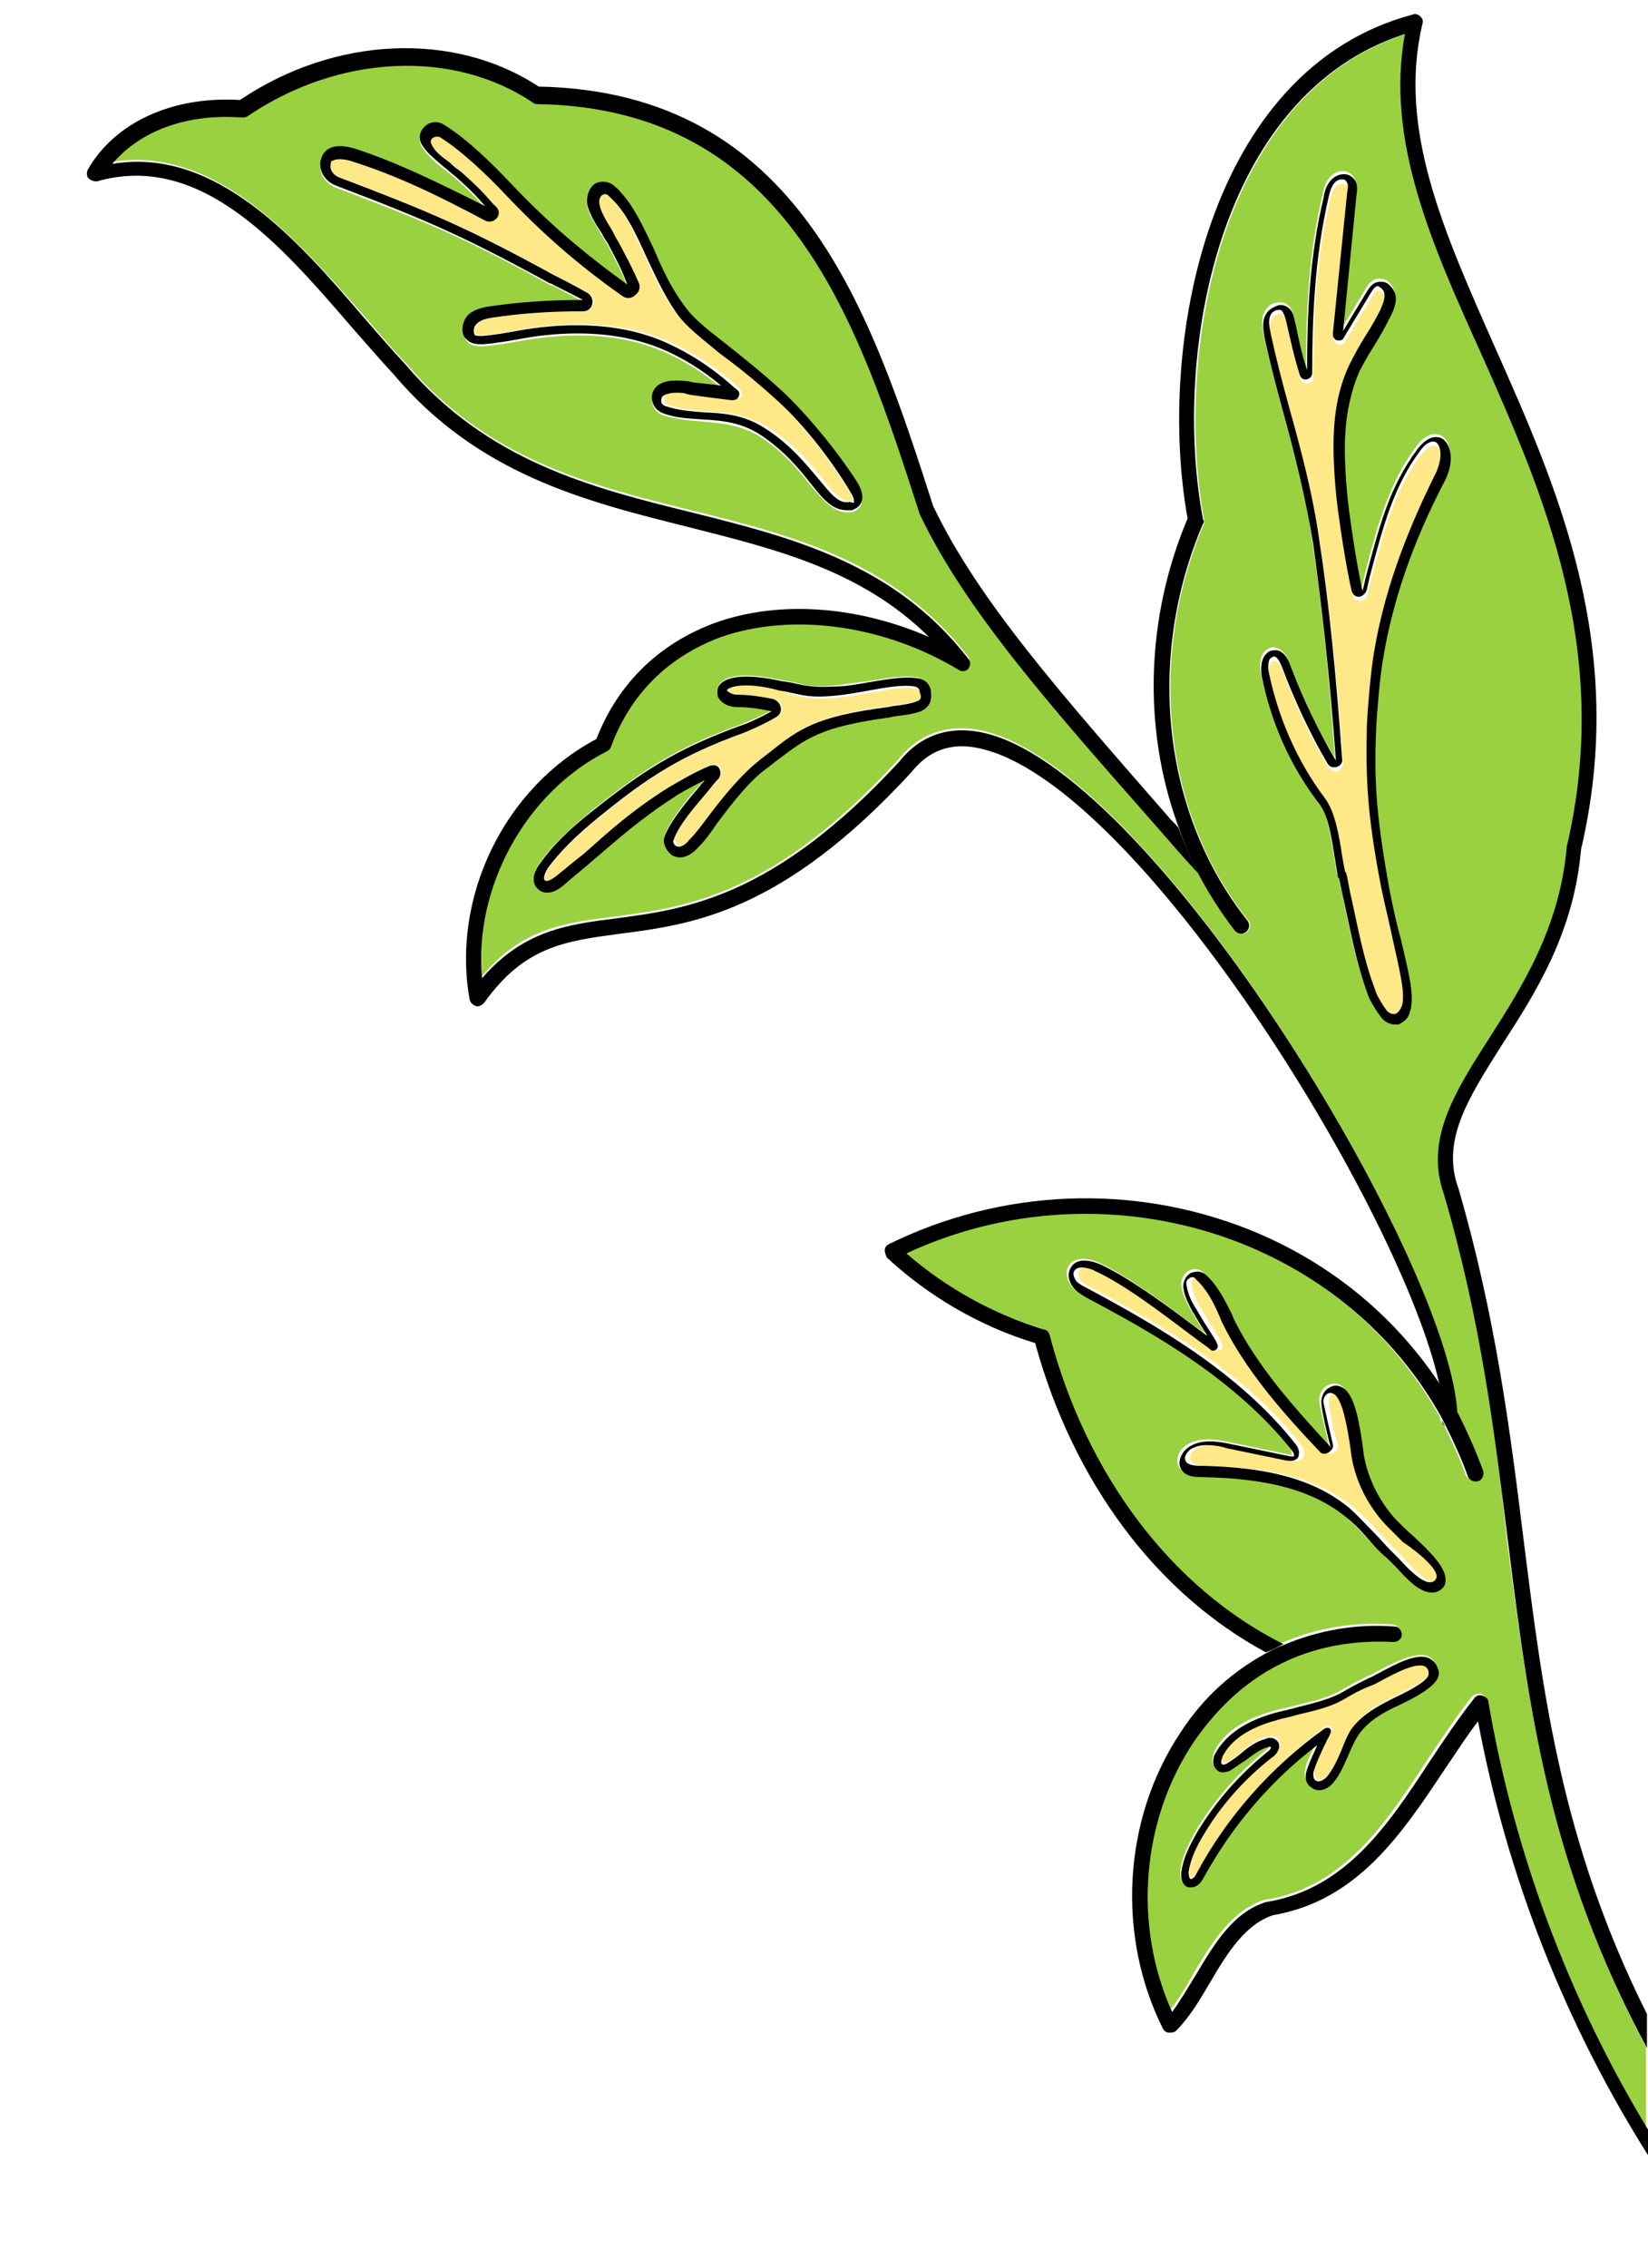<?xml version="1.0" encoding="UTF-8"?>
<!-- Generator: Adobe Illustrator 27.7.0, SVG Export Plug-In . SVG Version: 6.00 Build 0)  -->
<svg xmlns="http://www.w3.org/2000/svg" xmlns:xlink="http://www.w3.org/1999/xlink" version="1.1" id="Stroke" x="0px" y="0px" viewBox="0 0 160 220" style="enable-background:new 0 0 160 220;" xml:space="preserve">
<style type="text/css">
	.st0{fill:#9AD140;}
	.st1{fill:#FFE888;}
</style>
<g>
	<path class="st0" d="M140.3,115.9c-2-5.2,1-9.8,4.4-15.2c3.2-5,6.8-10.7,7.5-18.4c0,0,0-0.1,0-0.1c4.5-19.1-2.3-34.4-8.3-47.9   c-4.8-10.7-9.3-20.7-7.4-31c-18.3,5.9-22.5,31.3-19.6,47.1c0,0.1,0,0.3,0,0.4c-5.6,13.1-3.9,28.3,4.3,38.5c0.3,0.3,0.2,0.8-0.1,1.1   c-0.3,0.3-0.8,0.2-1.1-0.1c-1.4-1.8-2.7-3.8-3.7-5.8c-1.4-1.5-2.7-3-4-4.5c-10.4-11.7-18.5-20.9-23-30.3   c-6-18.5-12.7-39.4-37.1-39.8c-0.1,0-0.3,0-0.4-0.1c-7.8-5.3-19-4.7-27.8,1.3c-0.1,0.1-0.3,0.1-0.5,0.1c-5.4-0.4-9.9,1.3-12.6,4.5   c10.1-1.6,18,7.6,24.5,15c1.4,1.6,2.7,3.2,4,4.5c7.9,9.4,18,11.9,27.7,14.3c9.7,2.4,19.7,4.9,26.9,14.2c0.2,0.3,0.2,0.7,0,1   c-0.2,0.3-0.6,0.3-0.9,0.1c-7.3-4.4-16.1-5.6-23.1-3.2c-5.1,1.8-8.8,5.5-10.7,10.7c-0.1,0.2-0.2,0.3-0.4,0.4   c-7.9,4-12.8,13.2-12.1,22c3.9-4.7,8.2-5.2,13-5.8c6.8-0.9,15.3-2,27.4-15.2c2.3-2.9,5.7-3.8,9.6-2.4c16.8,5.9,44.1,51.7,44.6,65.8   c0.9,1.7,1.8,3.6,2.4,5.5c0.1,0.4-0.1,0.8-0.5,1c-0.4,0.1-0.8-0.1-1-0.5c-0.6-1.7-1.4-3.4-2.2-5c-0.2-0.1-0.3-0.3-0.3-0.6   c0,0,0,0,0,0c-4.2-7.6-10.9-13.6-19.3-16.9c-10.5-4.2-22.4-3.9-32.7,0.9c3.9,3.4,8.5,5.9,13.4,7.4c0.2,0.1,0.4,0.3,0.5,0.5   c3.7,13.7,11.9,24.6,22.7,30c3.3-1.4,6.9-2.1,10.8-1.8c0.4,0,0.7,0.4,0.7,0.8c0,0.4-0.4,0.7-0.8,0.7c-3.7-0.2-7.2,0.4-10.3,1.8   c-0.1,0-0.1,0.1-0.2,0.1c-3.5,1.6-6.5,4.2-8.9,7.8c-5.1,7.6-5.9,17.8-2.1,26.2c0.8-1,1.6-2.3,2.3-3.6c1.8-3,3.7-6.1,6.9-7.1   c0,0,0.1,0,0.1,0c7.6-1.2,11.7-7.5,15.7-13.6c1.4-2.1,2.8-4.2,4.3-6.1c0.2-0.2,0.5-0.3,0.8-0.3c0.3,0.1,0.5,0.3,0.6,0.6   c2.5,14.6,7.8,28.8,15.5,41.5v-7.8c-9.5-18-11.4-33.2-13.5-49.2C145.2,139,143.9,128.2,140.3,115.9z M83.6,49   c-0.2,0.4-0.6,0.6-0.9,0.7c-0.2,0-0.3,0-0.5,0c-1.3,0-2.3-1.2-3.5-2.6c-1.1-1.4-2.5-3.1-4.7-4.6c-2-1.3-3.8-1.4-5.7-1.6   c-1.3-0.1-2.6-0.2-3.9-0.6c-0.6-0.2-1-0.7-1.1-1.3c-0.1-0.6,0.2-1.2,0.7-1.5c0.8-0.5,1.8-0.4,2.9-0.3l0.4,0.1   c0.9,0.1,1.9,0.2,2.7,0.3c-1.8-1.5-3.6-2.6-5.4-3.4c-4.9-2.2-10.4-1.8-14.2-1.1c-1.1,0.2-2.3,0.4-3.5,0.5c-0.4,0-0.9,0-1.4-0.3   C45.2,33,45,32.6,45,32.2c0-0.5,0.2-1.1,0.6-1.5c0.6-0.6,1.4-0.7,2.2-0.8c2.8-0.4,5.6-0.6,8.9-0.6c-1.4-0.7-3-1.6-3.1-1.6   c0,0,0,0-0.1,0C45,23,41.3,21.5,32.6,18.2c-1-0.4-1.6-1.3-1.5-2.3c0-0.5,0.3-0.9,0.7-1.2c0.9-0.6,2.2-0.2,2.6-0.1   c4.4,1.4,8.4,3.3,12.7,5.6c-0.8-0.9-1.1-1.3-2.9-2.9c-0.4-0.3-0.7-0.6-1.1-0.9c-0.8-0.6-1.6-1.3-2.1-2.1c-0.4-0.6-0.3-1.3,0.2-1.8   c0.5-0.5,1.3-0.6,1.9-0.2c2.2,1.3,4.8,3.9,6.5,5.7c3.6,3.8,7,6.7,11.3,9.8c-0.6-1.6-1-2.3-1.9-4c-0.2-0.3-0.4-0.7-0.6-1   c-0.5-0.9-1.2-1.9-1.4-2.8c-0.2-0.8,0.1-1.6,0.8-2c0.6-0.3,1.2-0.3,1.8,0.2c0.2,0.2,0.5,0.4,0.7,0.7c1.3,1.4,2.2,3.4,3.2,5.5   c0.9,1.9,1.8,3.8,2.9,5.4c0.9,1.3,2.2,2.3,4,3.7c1.5,1.1,3.3,2.6,5.5,4.6c2.8,2.6,5.8,6.6,7.4,9.2C83.8,48,83.7,48.7,83.6,49z    M89.4,68.9c-0.8,0.3-1.7,0.4-2.6,0.5l-0.4,0.1c-6.7,0.9-8.1,2-11,4.2l-0.9,0.7c0,0,0,0,0,0l0,0c-1.7,1.3-3.4,3.5-4.9,5.4   c-0.6,0.8-1.2,1.6-1.8,2.3c-1.2,1.3-2.1,1-2.5,0.8c-0.6-0.4-1-1.2-0.8-1.8c0.6-1.6,2.2-3.6,3.5-5c0.2-0.2,0.3-0.3,0.4-0.5   c-1.2,0.6-2.5,1.4-2.9,1.6c-3.4,2.2-5.6,4-8.2,6.4c-0.8,0.7-1.6,1.4-2.6,2.2c-0.6,0.5-1.1,0.7-1.6,0.7c-0.3,0-0.6-0.1-0.8-0.3   c-0.7-0.6-0.5-1.7,0.1-2.5c1.2-1.7,2.8-3.2,5.1-5.1c4.9-3.9,8.2-6.1,14.4-8.3c0.4-0.2,2-0.8,3-1.4c0,0-1.6-0.3-3.3-0.4   c-0.9,0-1.6-0.4-1.9-1c-0.2-0.4-0.1-0.8,0.2-1.2c0.8-0.9,2.9-1,6.1-0.3l0.6,0.1c1.8,0.4,2.4,0.6,4.4,0.4c1-0.1,2.2-0.3,3.2-0.4   c1.8-0.3,3.4-0.6,4.8-0.4c0.7,0.1,1.3,0.7,1.4,1.5C90.6,68,90.1,68.7,89.4,68.9z M136.8,97.8c-0.2,0.5-0.5,0.9-0.8,1.1   c-0.2,0.1-0.4,0.2-0.6,0.2c-0.5,0-1-0.3-1.4-0.7c-0.4-0.5-1.1-1.6-1.3-2.2c-1.1-3-1.6-5.7-2.3-9c-0.1-0.7-0.3-1.5-0.5-2.3   c0,0,0-0.1-0.1-0.1c-0.1-0.5-0.2-1.1-0.3-1.8c-0.3-1.8-0.6-4.1-1.5-5.3c-2.7-3.7-4.6-7.9-5.6-12.4c-0.1-0.6-0.1-1.5,0.3-2   c0.2-0.3,0.5-0.4,0.8-0.5c0.5,0,1.2,0.2,1.7,1.5c1.2,3.2,2.6,6.3,4.4,9.2c-0.6-8.3-1.3-15.2-2.2-21c-0.6-4.3-1.8-8.8-3-13.1   c-0.6-2.2-1.2-4.6-1.7-6.8c-0.1-0.7-0.3-1.5,0-2.2c0.2-0.5,0.6-0.9,1.1-1c0.4-0.1,0.8-0.1,1.1,0.1c0.5,0.3,0.6,0.8,0.7,1.3l0.1,0.4   c0.3,1.5,0.6,2.9,1.1,4.4c0-5,0.2-10.8,1.6-16.7c0.1-0.6,0.3-1.3,0.8-1.8c0.3-0.3,0.7-0.5,1.2-0.5c0.4,0,0.7,0.2,0.9,0.4   c0.4,0.4,0.4,1,0.3,1.6l-1.3,13.2l2.3-3.8c0.2-0.3,0.4-0.7,0.9-0.9c0.3-0.1,0.7-0.1,1.1,0.1c0.4,0.2,0.7,0.7,0.8,1.2   c0.1,0.8-0.2,1.5-0.5,2c-0.5,1-1,1.9-1.5,2.7c-0.5,0.8-1,1.6-1.5,2.6c-0.9,1.8-1.3,3.9-1.4,6.3c-0.1,1.3,0,4.4,0.4,7.4   c0.7,5.1,1.3,7.7,1.3,7.7c0,0,0,0,0,0c0,0,0,0,0-0.1l0.3-1.3c1.3-5,2.4-8.9,5-12.4c1.2-1.6,2.2-1.2,2.5-1c0.8,0.5,1.2,2.2,0.2,4   c-3.1,6.1-5.1,11.7-6,17.2c-0.3,1.6-0.6,5-0.7,7.1c-0.1,4.9,0,8.3,1.3,15.4c0.3,1.5,0.6,3,1,4.5C136.6,93.8,137.2,96.4,136.8,97.8z    M135.8,165.2c-1.5,0.7-3.1,1.6-4,2.9c-0.4,0.6-0.7,1.3-1,2c-0.4,1-0.8,1.9-1.5,2.7c-0.6,0.7-1.5,0.9-2.1,0.4   c-0.4-0.3-0.6-1-0.5-1.4c0.1-0.8,0.6-1.8,1.1-2.7c-4.5,3.5-8.3,7.9-11,12.8c-0.4,0.8-0.8,1-1.2,1c-0.1,0-0.2,0-0.3,0   c-0.5-0.1-0.8-0.7-0.7-1.5c0.2-1.4,0.9-2.7,1.5-3.8c1.8-3,4.1-5.6,6.8-7.8c0.3-0.2,0.4-0.4,0.4-0.5c0,0-0.1,0-0.3,0   c-0.8,0.2-1.5,0.7-2.2,1.3c-0.5,0.4-1,0.7-1.5,1c-0.3,0.1-0.6,0.3-1,0.1c-0.2-0.1-0.4-0.3-0.5-0.5c-0.2-0.4,0-1,0.1-1.3   c0.9-1.8,2.8-3.1,5.7-3.9c0.6-0.2,1.3-0.3,2-0.5c1.6-0.4,3.1-0.7,4.4-1.4l0.7-0.4c0.7-0.4,1.3-0.7,2.1-1.1c0.3-0.1,0.6-0.3,1-0.5   c1.7-0.9,3.7-1.9,4.9-1.4c0.4,0.2,0.7,0.6,0.8,1.2c0,0,0,0,0,0.1C139.7,163,138.6,163.9,135.8,165.2z M140,153.7   C140,153.7,140,153.7,140,153.7c-0.3,0.4-0.7,0.6-1.1,0.6c0,0,0,0-0.1,0c-1.2,0-2.4-1.3-3.5-2.5c-0.3-0.3-0.5-0.6-0.8-0.8   c-0.5-0.5-1-1.1-1.6-1.6c-0.8-0.8-1.6-1.7-2.4-2.4c-4-3.3-9.7-3.8-14.1-3.9c-0.5,0-1.6,0-2-0.9c-0.3-0.7,0.1-1.6,0.8-2   c1.2-0.8,2.7-0.6,4.1-0.3l5.8,1.2c0.1,0,0.3,0.1,0.3,0c0-0.1,0-0.4-0.2-0.6c-5.3-6.7-13-11.2-19.9-14.8c-0.5-0.3-1-0.5-1.3-1   c-0.4-0.5-0.6-1.2-0.3-1.8c0.5-1,1.9-0.9,3-0.4c3,1.4,7.1,4.5,9.5,6.3c0.3,0.2,0.6,0.4,0.8,0.6c0-0.1-0.1-0.1-0.1-0.2   c-0.4-0.6-0.8-1.3-1.1-1.8c-0.1-0.2-0.2-0.3-0.3-0.5c-0.3-0.6-0.7-1.3-0.8-2.1c-0.1-0.6,0.2-1.2,0.7-1.5c0.5-0.3,1.1-0.2,1.5,0.2   c1.1,1,1.8,2.4,2.5,3.8l0.2,0.5c2.3,4.6,5.8,8.5,9.4,12.4c0-0.1-0.7-3-0.9-4.1c-0.1-0.7,0.2-1.4,0.8-1.7c0.5-0.3,1.1-0.2,1.5,0.2   c1,0.9,1.4,3.5,1.7,5.5l0.1,0.8c0.4,2.4,1.5,4.6,3.2,6.4c0.4,0.5,1,1,1.6,1.5C139,150.7,140.9,152.5,140,153.7z"></path>
	<path d="M140.3,138.4c-0.1-0.2-0.2-0.4-0.3-0.6c0,0,0,0,0,0C140,138,140.1,138.2,140.3,138.4z"></path>
	<path d="M141.5,137.3c-0.5-14.1-27.8-59.9-44.6-65.8c-4-1.4-7.3-0.5-9.6,2.4C75.1,87.1,66.6,88.2,59.8,89.1c-4.8,0.6-9,1.2-13,5.8   c-0.8-8.8,4.2-18,12.1-22c0.2-0.1,0.3-0.2,0.4-0.4c1.9-5.2,5.6-8.8,10.7-10.7c6.9-2.4,15.8-1.2,23.1,3.2c0.3,0.2,0.7,0.1,0.9-0.1   c0.2-0.3,0.3-0.7,0-1c-7.2-9.3-17.3-11.8-26.9-14.2c-9.8-2.4-19.8-5-27.7-14.3c-1.3-1.4-2.6-2.9-4-4.5c-6.4-7.5-14.4-16.7-24.5-15   c2.7-3.2,7.2-4.9,12.6-4.5c0.2,0,0.3,0,0.5-0.1c8.8-6,20-6.6,27.8-1.3c0.1,0.1,0.3,0.1,0.4,0.1c24.4,0.4,31.1,21.2,37.1,39.8   c4.5,9.4,12.7,18.6,23,30.3c1.3,1.5,2.6,3,4,4.5c-0.7-1.4-1.3-2.9-1.9-4.4c-0.3-0.4-0.7-0.7-1-1.1C103.1,67.4,95,58.3,90.6,49.1   c-6.1-18.9-13-40.2-38.3-40.7C44.1,3,32.5,3.5,23.3,9.7c-6.6-0.4-12.2,2.2-14.8,6.8c-0.1,0.3-0.1,0.6,0.1,0.8   c0.2,0.2,0.5,0.3,0.8,0.3c10.1-2.9,17.9,6.2,24.8,14.2c1.4,1.6,2.8,3.2,4,4.5c8.2,9.7,18.5,12.3,28.5,14.8   c8.7,2.2,16.9,4.2,23.5,10.7c-6.9-3-14.5-3.6-20.7-1.4C64,62.4,60,66.3,57.9,71.7C49,76.4,43.8,87,45.6,97c0.1,0.3,0.3,0.5,0.6,0.6   c0.3,0.1,0.6-0.1,0.8-0.3c3.9-5.5,7.9-6,13.1-6.7c7-0.9,15.8-2,28.4-15.7c2-2.5,4.6-3.1,8-1.9c15.3,5.3,39.5,44.6,43.2,61.1   C140.2,135.2,140.9,136.2,141.5,137.3z"></path>
	<path d="M116.2,84.5c1.1,2.1,2.3,4,3.7,5.8c0.3,0.3,0.7,0.4,1.1,0.1c0.3-0.3,0.4-0.7,0.1-1.1c-8.2-10.3-9.9-25.4-4.3-38.5   c0.1-0.1,0.1-0.3,0-0.4c-3-15.8,1.3-41.2,19.6-47.1c-1.9,10.3,2.6,20.4,7.4,31c6,13.5,12.8,28.8,8.3,47.9c0,0,0,0.1,0,0.1   c-0.7,7.7-4.3,13.4-7.5,18.4c-3.4,5.3-6.3,9.9-4.4,15.2c3.6,12.3,4.9,23.1,6.2,33.6c2,16.1,3.9,31.3,13.5,49.2v-3.3   c-8.3-16.6-10.1-31-12-46.2c-1.3-10.5-2.7-21.5-6.3-33.9c-1.7-4.6,0.9-8.7,4.2-13.9c3.3-5.1,7-10.9,7.7-19   c4.6-19.6-2.3-35.1-8.4-48.8c-5-11.3-9.4-21.1-7-31.3c0.1-0.3,0-0.5-0.2-0.7c-0.2-0.2-0.5-0.3-0.7-0.2   c-20.1,5.3-24.9,32.3-21.9,48.9c-4.1,9.7-4.3,20.4-1,29.6C114.9,81.6,115.5,83.1,116.2,84.5z"></path>
	<path d="M124.6,159.5c-10.8-5.4-19.1-16.3-22.7-30c-0.1-0.3-0.3-0.5-0.5-0.5c-4.9-1.5-9.5-4-13.4-7.4c10.3-4.8,22.2-5.1,32.7-0.9   c8.4,3.4,15.1,9.3,19.3,16.9c0.1,0.2,0.2,0.4,0.3,0.6c0.8,1.6,1.6,3.3,2.2,5c0.1,0.4,0.6,0.6,1,0.5c0.4-0.1,0.6-0.6,0.5-1   c-0.7-1.9-1.5-3.7-2.4-5.5c-0.6-1.1-1.3-2.2-2-3.2c-4.4-6.5-10.6-11.6-18.3-14.7c-11.3-4.5-24-4-35,1.4c-0.2,0.1-0.4,0.3-0.4,0.6   c0,0.2,0.1,0.5,0.2,0.7c4.1,3.8,9.1,6.7,14.4,8.3c3.7,13.5,11.8,24.3,22.4,30C123.5,160.1,124,159.8,124.6,159.5z"></path>
	<path d="M124.7,161.1c0.1,0,0.1-0.1,0.2-0.1C124.9,161,124.8,161,124.7,161.1z"></path>
	<path d="M160,206.6c-7.7-12.7-13-26.9-15.5-41.5c0-0.3-0.3-0.5-0.6-0.6c-0.3-0.1-0.6,0-0.8,0.3c-1.5,1.9-2.9,4-4.3,6.1   c-4,6.1-8.1,12.3-15.7,13.6c0,0-0.1,0-0.1,0c-3.3,1-5.1,4.1-6.9,7.1c-0.8,1.3-1.5,2.5-2.3,3.6c-3.8-8.4-3-18.6,2.1-26.2   c2.4-3.5,5.4-6.2,8.9-7.8c0.1,0,0.1-0.1,0.2-0.1c3.1-1.4,6.6-2,10.3-1.8c0.4,0,0.8-0.3,0.8-0.7c0-0.4-0.3-0.8-0.7-0.8   c-3.8-0.3-7.5,0.4-10.8,1.8c-0.6,0.2-1.1,0.5-1.7,0.8c-3.3,1.8-6.1,4.3-8.3,7.7c-5.6,8.4-6.2,19.7-1.7,28.7   c0.1,0.2,0.3,0.4,0.6,0.4c0.2,0,0.5,0,0.7-0.2c1.3-1.3,2.3-3,3.3-4.7c1.7-2.9,3.4-5.6,6.1-6.5c8.2-1.4,12.5-7.9,16.7-14.2   c1.1-1.6,2.1-3.2,3.2-4.6c2.8,15,8.5,29.5,16.7,42.4V206.6z"></path>
	<path class="st1" d="M82.4,47.6c-1.5-2.5-4.4-6.4-7.2-9c-2.2-2-4-3.4-5.5-4.5c-1.9-1.4-3.2-2.5-4.2-3.9c-1.2-1.7-2.2-3.7-3-5.6   c-0.9-2-1.8-3.9-3-5.2c-0.2-0.2-0.4-0.4-0.6-0.6c-0.2-0.2-0.4-0.2-0.6-0.1c-0.2,0.1-0.4,0.5-0.3,0.9c0.2,0.7,0.7,1.7,1.2,2.5   c0.2,0.4,0.5,0.7,0.6,1.1c0.9,1.7,1.3,2.5,2,4c0.2,0.4,0.1,0.9-0.3,1.2c-0.4,0.3-0.9,0.3-1.3,0.1c-4.4-3.1-7.8-6.1-11.4-9.9   c-1.7-1.8-4.1-4.2-6.3-5.5c-0.3-0.2-0.6-0.1-0.7,0.1c-0.1,0.1-0.2,0.3-0.1,0.6c0.4,0.7,1.1,1.2,1.8,1.8c0.4,0.3,0.8,0.6,1.1,0.9   c1.9,1.7,2.2,2.1,3,3l0.4,0.4c0.3,0.3,0.3,0.8,0,1.1c-0.3,0.3-0.7,0.4-1.1,0.2C42.6,19,38.5,17,34,15.6c-0.7-0.2-1.4-0.2-1.7,0   c-0.1,0.1-0.2,0.2-0.2,0.4c0,0.5,0.3,1,0.9,1.2c8.7,3.3,12.5,4.9,20.9,9.5l0,0c0.4,0.2,2,1,3.2,1.7c0.4,0.2,0.6,0.7,0.5,1.1   s-0.5,0.7-0.9,0.7c0,0,0,0,0,0c-3.2,0-6,0.2-8.7,0.6c-0.6,0.1-1.2,0.2-1.6,0.6c-0.2,0.2-0.3,0.5-0.3,0.7c0,0.1,0,0.3,0.2,0.3   c0.1,0.1,0.3,0.1,0.7,0.1c1.2-0.1,2.3-0.3,3.4-0.5c3.9-0.7,9.6-1.1,14.7,1.2c2.2,1,4.4,2.4,6.6,4.4c0.4,0.4,0.3,0.7,0.3,0.8   c-0.1,0.2-0.3,0.4-0.9,0.3c-0.8-0.2-2.6-0.4-3.8-0.5l-0.4-0.1c-0.3,0-0.6-0.1-1-0.1c-0.4,0-0.9,0.1-1.2,0.3   c-0.2,0.1-0.2,0.4-0.2,0.5c0,0.2,0.1,0.4,0.4,0.5c1.2,0.4,2.4,0.5,3.7,0.6c2,0.1,4,0.3,6.2,1.7c2.4,1.6,3.8,3.3,5,4.8   c1.3,1.6,2,2.4,3,2.2c0,0,0.1,0,0.1-0.1C82.7,48.5,82.8,48.2,82.4,47.6z"></path>
	<path d="M75.9,37.9c-2.2-2-4-3.4-5.5-4.6c-1.8-1.4-3.1-2.4-4-3.7c-1.2-1.6-2.1-3.5-2.9-5.4c-1-2.1-1.9-4.1-3.2-5.5   c-0.2-0.3-0.5-0.5-0.7-0.7c-0.5-0.4-1.2-0.5-1.8-0.2c-0.6,0.4-0.9,1.2-0.8,2c0.2,0.9,0.8,1.9,1.4,2.8c0.2,0.4,0.4,0.7,0.6,1   c0.9,1.7,1.3,2.4,1.9,4c-4.3-3.1-7.7-6-11.3-9.8c-1.7-1.8-4.2-4.3-6.5-5.7c-0.6-0.4-1.4-0.3-1.9,0.2c-0.5,0.5-0.6,1.2-0.2,1.8   c0.5,0.8,1.3,1.4,2.1,2.1c0.4,0.3,0.7,0.6,1.1,0.9c1.8,1.6,2.1,2,2.9,2.9c-4.4-2.2-8.4-4.2-12.7-5.6c-0.4-0.1-1.7-0.5-2.6,0.1   c-0.4,0.3-0.6,0.7-0.7,1.2c-0.1,1,0.5,1.9,1.5,2.3c8.7,3.3,12.4,4.9,20.8,9.5c0,0,0,0,0.1,0c0.1,0.1,1.8,0.9,3.1,1.6   c-3.3,0-6.1,0.2-8.9,0.6c-0.8,0.1-1.6,0.3-2.2,0.8c-0.4,0.4-0.6,0.9-0.6,1.5c0,0.5,0.2,0.8,0.6,1.1c0.4,0.3,1,0.3,1.4,0.3   c1.2-0.1,2.4-0.3,3.5-0.5c3.7-0.7,9.2-1.1,14.2,1.1c1.8,0.8,3.6,1.9,5.4,3.4c-0.8-0.1-1.8-0.2-2.7-0.3l-0.4-0.1   c-1-0.1-2.1-0.2-2.9,0.3c-0.5,0.3-0.8,0.9-0.7,1.5c0.1,0.6,0.5,1.1,1.1,1.3c1.3,0.5,2.7,0.5,3.9,0.6c1.9,0.1,3.8,0.3,5.7,1.6   c2.2,1.5,3.6,3.2,4.7,4.6c1.2,1.5,2.1,2.6,3.5,2.6c0.1,0,0.3,0,0.5,0c0.3-0.1,0.7-0.3,0.9-0.7c0.2-0.4,0.2-1-0.3-1.9   C81.8,44.5,78.7,40.5,75.9,37.9z M82.5,48.7c-1,0.2-1.7-0.6-3-2.2c-1.2-1.4-2.6-3.2-5-4.8c-2.2-1.5-4.2-1.6-6.2-1.7   c-1.3-0.1-2.5-0.2-3.7-0.6c-0.3-0.1-0.4-0.3-0.4-0.5c0-0.1,0-0.4,0.2-0.5c0.3-0.2,0.8-0.3,1.2-0.3c0.4,0,0.8,0,1,0.1l0.4,0.1   c1.3,0.2,3.1,0.4,3.8,0.5c0.6,0.1,0.8-0.1,0.9-0.3c0.1-0.2,0.2-0.5-0.3-0.8c-2.2-2-4.4-3.4-6.6-4.4C59.8,31,54,31.4,50.2,32.1   c-1.1,0.2-2.2,0.4-3.4,0.5c-0.3,0-0.6,0-0.7-0.1C46,32.4,46,32.2,46,32.1c0-0.3,0.1-0.5,0.3-0.7c0.4-0.4,1-0.5,1.6-0.6   c2.7-0.4,5.5-0.6,8.7-0.6c0,0,0,0,0,0c0.5,0,0.8-0.3,0.9-0.7s-0.1-0.9-0.5-1.1c-1.2-0.7-2.8-1.5-3.2-1.7l0,0   c-8.4-4.6-12.2-6.2-20.9-9.5C32.4,17,32,16.5,32.1,16c0-0.3,0.1-0.4,0.2-0.4c0.3-0.2,1-0.2,1.7,0c4.5,1.4,8.6,3.4,13.1,5.8   c0.4,0.2,0.8,0.1,1.1-0.2c0.3-0.3,0.3-0.8,0-1.1l-0.4-0.4c-0.8-0.9-1.1-1.3-3-3c-0.4-0.3-0.8-0.6-1.1-0.9c-0.8-0.6-1.5-1.1-1.8-1.8   c-0.2-0.3,0-0.5,0.1-0.6c0.1-0.1,0.4-0.2,0.7-0.1c2.1,1.3,4.6,3.7,6.3,5.5c3.6,3.8,7,6.8,11.4,9.9c0.4,0.3,0.9,0.3,1.3-0.1   c0.4-0.3,0.5-0.8,0.3-1.2c-0.7-1.6-1.1-2.3-2-4c-0.2-0.3-0.4-0.7-0.6-1.1c-0.5-0.8-1.1-1.8-1.2-2.5c-0.1-0.4,0.1-0.8,0.3-0.9   c0.2-0.1,0.4-0.1,0.6,0.1c0.2,0.2,0.4,0.4,0.6,0.6c1.2,1.3,2.1,3.2,3,5.2c0.9,1.9,1.8,3.9,3,5.6c1,1.4,2.4,2.4,4.2,3.9   c1.5,1.1,3.3,2.5,5.5,4.5c2.8,2.5,5.7,6.4,7.2,9c0.4,0.6,0.3,0.9,0.3,1C82.6,48.7,82.5,48.7,82.5,48.7z"></path>
	<path class="st1" d="M134.2,86.5c-1.3-7.2-1.5-10.7-1.4-15.6c0.1-2.1,0.4-5.5,0.7-7.2c0.9-5.5,2.9-11.2,6-17.4c0.8-1.5,0.5-2.7,0-3   c-0.4-0.2-0.9,0.1-1.5,0.8c-2.6,3.4-3.6,7.3-4.9,12.2l-0.3,1.3c-0.1,0.4-0.4,0.7-0.8,0.7c-0.3,0-0.6-0.2-0.7-0.7   c0,0-0.6-2.6-1.3-7.7c-0.4-3-0.5-6.2-0.4-7.5c0.1-2.4,0.6-4.7,1.5-6.6c0.5-1.1,1-1.9,1.5-2.7c0.5-0.8,1-1.6,1.5-2.6   c0.2-0.5,0.5-1.1,0.4-1.6c0-0.2-0.2-0.5-0.4-0.6c-0.1-0.1-0.3-0.1-0.4-0.1c-0.2,0.1-0.4,0.3-0.5,0.6l-2.6,4.3   c-0.1,0.3-0.4,0.4-0.7,0.3c-0.3-0.1-0.5-0.4-0.4-0.6l1.4-13.8c0-0.4,0.1-0.8-0.1-1c-0.1-0.1-0.3-0.1-0.4-0.2   c-0.2,0-0.5,0.1-0.7,0.3c-0.3,0.3-0.5,0.9-0.6,1.4c-1.4,6-1.6,12-1.6,17.1c0,0.3-0.2,0.6-0.5,0.6c-0.3,0.1-0.6-0.1-0.7-0.4   c-0.6-1.8-0.9-3.3-1.3-5.1l-0.1-0.4c-0.1-0.3-0.2-0.7-0.4-0.8c-0.2-0.1-0.3-0.1-0.5,0c-0.3,0.1-0.5,0.3-0.6,0.6   c-0.2,0.5-0.1,1.2,0.1,1.8c0.5,2.2,1.1,4.5,1.7,6.8c1.2,4.4,2.4,8.9,3,13.2c0.9,5.8,1.6,12.7,2.2,21.1c0,0.3-0.2,0.7-0.5,0.8   c-0.3,0.1-0.7,0-0.9-0.3c-1.8-3-3.3-6.1-4.4-9.3c-0.2-0.4-0.4-1.1-0.9-1.1c-0.1,0-0.2,0.1-0.3,0.2c-0.2,0.3-0.3,0.8-0.1,1.4   c0.9,4.4,2.8,8.5,5.4,12.1c1,1.3,1.3,3.6,1.7,5.6c0.1,0.6,0.2,1.1,0.3,1.6c0,0,0,0.1,0.1,0.1c0.2,0.8,0.3,1.6,0.5,2.4   c0.6,3.2,1.2,5.9,2.3,8.9c0.2,0.5,0.8,1.6,1.1,2c0.2,0.3,0.7,0.5,1,0.3c0.2-0.1,0.4-0.4,0.5-0.7c0.4-1.2-0.2-3.8-0.9-6.6   C134.8,89.5,134.4,88,134.2,86.5z"></path>
	<path d="M134.9,86.3c-1.3-7.2-1.5-10.6-1.3-15.4c0.1-2.1,0.4-5.5,0.7-7.1c0.9-5.4,2.8-11.1,6-17.2c0.9-1.8,0.6-3.4-0.2-4   c-0.3-0.2-1.3-0.6-2.5,1c-2.7,3.6-3.7,7.5-5,12.4l-0.3,1.3c0,0,0,0.1,0,0.1c0,0,0,0,0,0c0,0-0.6-2.5-1.3-7.7   c-0.4-3-0.5-6.1-0.4-7.4c0.1-2.3,0.6-4.5,1.4-6.3c0.5-1,1-1.8,1.5-2.6c0.5-0.8,1-1.7,1.5-2.7c0.3-0.6,0.6-1.3,0.5-2   c-0.1-0.5-0.4-0.9-0.8-1.2c-0.3-0.2-0.7-0.2-1.1-0.1c-0.5,0.2-0.7,0.6-0.9,0.9l-2.3,3.8l1.3-13.2c0.1-0.6,0.1-1.2-0.3-1.6   c-0.2-0.2-0.5-0.4-0.9-0.4c-0.5,0-0.9,0.2-1.2,0.5c-0.5,0.5-0.7,1.1-0.8,1.8c-1.4,5.8-1.6,11.7-1.6,16.7c-0.5-1.5-0.8-2.9-1.1-4.4   l-0.1-0.4c-0.1-0.4-0.2-1-0.7-1.3c-0.3-0.2-0.7-0.3-1.1-0.1c-0.5,0.2-0.9,0.5-1.1,1c-0.3,0.7-0.1,1.6,0,2.2   c0.5,2.3,1.1,4.6,1.7,6.8c1.2,4.3,2.3,8.8,3,13.1c0.8,5.8,1.6,12.7,2.2,21c-1.7-2.9-3.2-6-4.4-9.2c-0.5-1.4-1.2-1.6-1.7-1.5   c-0.3,0-0.6,0.2-0.8,0.5c-0.4,0.5-0.4,1.4-0.3,2c0.9,4.5,2.8,8.8,5.6,12.4c0.9,1.2,1.2,3.4,1.5,5.3c0.1,0.6,0.2,1.2,0.3,1.8   c0,0,0,0.1,0.1,0.1c0.2,0.8,0.3,1.5,0.5,2.3c0.7,3.2,1.2,6,2.3,9c0.2,0.6,0.9,1.7,1.3,2.2c0.3,0.4,0.8,0.7,1.4,0.7   c0.2,0,0.4,0,0.6-0.2c0.4-0.2,0.7-0.6,0.8-1.1c0.5-1.4-0.2-4-0.9-7C135.5,89.3,135.2,87.8,134.9,86.3z M136.1,97.6   c-0.1,0.2-0.2,0.5-0.5,0.7c-0.3,0.2-0.8,0-1-0.3c-0.3-0.4-1-1.5-1.1-2c-1.1-2.9-1.6-5.7-2.3-8.9c-0.2-0.8-0.3-1.6-0.5-2.4   c0,0,0-0.1-0.1-0.1c-0.1-0.5-0.2-1-0.3-1.6c-0.3-2-0.7-4.3-1.7-5.6c-2.7-3.6-4.5-7.8-5.4-12.1c-0.1-0.5-0.1-1.1,0.1-1.4   c0.1-0.1,0.2-0.1,0.3-0.2c0.4-0.1,0.7,0.6,0.9,1.1c1.2,3.2,2.7,6.4,4.4,9.3c0.2,0.3,0.5,0.4,0.9,0.3c0.3-0.1,0.6-0.4,0.5-0.8   c-0.6-8.4-1.3-15.3-2.2-21.1c-0.6-4.4-1.8-8.9-3-13.2c-0.6-2.2-1.2-4.5-1.7-6.8c-0.1-0.6-0.3-1.2-0.1-1.8c0.1-0.3,0.3-0.5,0.6-0.6   c0.1,0,0.3-0.1,0.5,0c0.2,0.2,0.3,0.5,0.4,0.8l0.1,0.4c0.4,1.7,0.7,3.2,1.3,5.1c0.1,0.3,0.4,0.5,0.7,0.4c0.3-0.1,0.5-0.3,0.5-0.6   c0-5.1,0.2-11.1,1.6-17.1c0.1-0.5,0.3-1.1,0.6-1.4c0.2-0.2,0.4-0.3,0.7-0.3c0.1,0,0.3,0,0.4,0.2c0.2,0.2,0.2,0.6,0.1,1l-1.4,13.8   c0,0.3,0.2,0.6,0.4,0.6c0.3,0.1,0.6,0,0.7-0.3l2.6-4.3c0.2-0.3,0.3-0.5,0.5-0.6c0.2-0.1,0.3,0,0.4,0.1c0.2,0.1,0.4,0.4,0.4,0.6   c0.1,0.5-0.2,1.1-0.4,1.6c-0.5,1-1,1.8-1.5,2.6c-0.5,0.8-1,1.7-1.5,2.7c-0.9,1.9-1.4,4.1-1.5,6.6c-0.1,1.3,0,4.5,0.4,7.5   c0.7,5.2,1.3,7.7,1.3,7.7c0.1,0.5,0.4,0.7,0.7,0.7c0.3,0,0.7-0.3,0.8-0.7l0.3-1.3c1.3-4.9,2.3-8.7,4.9-12.2c0.5-0.7,1.1-1,1.5-0.8   c0.5,0.3,0.7,1.5,0,3c-3.1,6.2-5.1,11.9-6,17.4c-0.3,1.7-0.6,5.1-0.7,7.2c-0.1,4.9,0,8.4,1.4,15.6c0.3,1.5,0.7,3.1,1,4.5   C135.8,93.8,136.5,96.4,136.1,97.6z"></path>
	<path class="st1" d="M136.7,149.6c-0.6-0.6-1.2-1.1-1.6-1.6c-1.7-1.9-2.9-4.3-3.4-6.8l-0.1-0.8c-0.3-1.8-0.7-4.4-1.5-5.1   c-0.2-0.2-0.5-0.3-0.7-0.1c-0.2,0.1-0.4,0.5-0.4,0.9c0.1,1,0.8,4,0.9,4c0.1,0.3-0.1,0.7-0.4,0.8c-0.3,0.2-0.7,0.1-0.9-0.1   c-3.7-4-7.2-7.9-9.5-12.6l-0.2-0.5c-0.7-1.3-1.3-2.7-2.3-3.6c-0.3-0.2-0.5-0.1-0.6-0.1c-0.2,0.1-0.4,0.4-0.3,0.7   c0.1,0.7,0.4,1.3,0.7,1.9c0.1,0.2,0.2,0.3,0.3,0.5c0.3,0.5,0.7,1.2,1.1,1.8c0.8,1.3,1,1.7,0.8,2c-0.1,0.1-0.4,0.2-0.5,0.1   c-0.2-0.1-0.8-0.5-2-1.5c-2.4-1.8-6.5-4.9-9.3-6.2c-0.2-0.1-1.6-0.7-2,0c-0.2,0.3,0,0.7,0.2,1c0.3,0.3,0.7,0.5,1.1,0.7   c6.9,3.7,14.7,8.2,20.1,15c0.1,0.1,0.5,0.6,0.4,1.1c0,0.2-0.1,0.4-0.3,0.5c-0.3,0.2-0.7,0.2-0.9,0.1l-5.8-1.2   c-0.6-0.1-1.3-0.3-1.9-0.3c-0.6,0-1.2,0.1-1.6,0.4c-0.4,0.2-0.7,0.7-0.5,1.1c0.2,0.4,0.8,0.4,1.3,0.5c4.6,0.1,10.4,0.6,14.6,4.1   c0.9,0.8,1.7,1.6,2.5,2.5c0.5,0.5,1,1.1,1.5,1.6c0.2,0.2,0.5,0.5,0.8,0.8c0.9,1,2.1,2.3,3,2.3c0,0,0,0,0,0c0.1,0,0.3,0,0.5-0.3   c0,0,0,0,0,0l0,0C139.9,152.5,138,150.8,136.7,149.6z"></path>
	<path d="M137.2,149c-0.6-0.5-1.2-1.1-1.6-1.5c-1.6-1.7-2.8-4-3.2-6.4l-0.1-0.8c-0.3-2.1-0.7-4.6-1.7-5.5c-0.5-0.4-1-0.5-1.5-0.2   c-0.6,0.3-0.9,1-0.8,1.7c0.1,1,0.8,3.9,0.9,4.1c-3.6-3.9-7.1-7.8-9.4-12.4l-0.2-0.5c-0.7-1.4-1.4-2.8-2.5-3.8   c-0.4-0.4-1-0.4-1.5-0.2c-0.5,0.3-0.8,0.9-0.7,1.5c0.1,0.8,0.5,1.5,0.8,2.1c0.1,0.2,0.2,0.3,0.3,0.5c0.3,0.5,0.7,1.2,1.1,1.8   c0,0.1,0.1,0.1,0.1,0.2c-0.3-0.2-0.5-0.4-0.8-0.6c-2.4-1.8-6.5-4.9-9.5-6.3c-1.1-0.5-2.5-0.7-3,0.4c-0.3,0.6-0.1,1.3,0.3,1.8   c0.3,0.4,0.8,0.7,1.3,1c6.8,3.6,14.5,8,19.9,14.8c0.2,0.2,0.3,0.5,0.2,0.6c0,0-0.3,0-0.3,0l-5.8-1.2c-1.4-0.3-2.9-0.5-4.1,0.3   c-0.6,0.4-1.1,1.3-0.8,2c0.4,0.9,1.5,0.9,2,0.9c4.5,0.1,10.1,0.6,14.1,3.9c0.9,0.7,1.7,1.6,2.4,2.4c0.5,0.6,1,1.1,1.6,1.6   c0.2,0.2,0.5,0.5,0.8,0.8c1.1,1.2,2.3,2.5,3.5,2.5c0,0,0,0,0.1,0c0.4,0,0.8-0.2,1.1-0.6c0,0,0,0,0,0   C140.9,152.5,139,150.7,137.2,149z M139.4,153.2C139.4,153.2,139.4,153.2,139.4,153.2c-0.2,0.3-0.4,0.3-0.6,0.3c0,0,0,0,0,0   c-0.8,0-2.1-1.3-3-2.3c-0.3-0.3-0.6-0.6-0.8-0.8c-0.5-0.5-1-1.1-1.5-1.6c-0.8-0.8-1.6-1.7-2.5-2.5c-4.2-3.5-10-4-14.6-4.1   c-0.5,0-1.2-0.1-1.3-0.5c-0.2-0.3,0.1-0.8,0.5-1.1c0.5-0.3,1-0.4,1.6-0.4c0.6,0,1.3,0.1,1.9,0.3l5.8,1.2c0.2,0,0.6,0.1,0.9-0.1   c0.2-0.1,0.3-0.3,0.3-0.5c0.1-0.5-0.3-1-0.4-1.1c-5.4-6.8-13.2-11.3-20.1-15c-0.4-0.2-0.8-0.4-1.1-0.7c-0.2-0.3-0.4-0.7-0.2-1   c0.4-0.7,1.9-0.1,2,0c2.9,1.3,6.9,4.4,9.3,6.2c1.2,0.9,1.8,1.3,2,1.5c0.2,0.1,0.4,0,0.5-0.1c0.3-0.3,0.1-0.6-0.8-2   c-0.4-0.6-0.8-1.3-1.1-1.8c-0.1-0.2-0.2-0.3-0.3-0.5c-0.3-0.5-0.6-1.2-0.7-1.9c-0.1-0.4,0.1-0.6,0.3-0.7c0.1-0.1,0.4-0.2,0.6,0.1   c1,0.9,1.7,2.2,2.3,3.6l0.2,0.5c2.3,4.7,5.8,8.7,9.5,12.6c0.2,0.3,0.6,0.3,0.9,0.1c0.3-0.2,0.5-0.5,0.4-0.8c0,0-0.7-3-0.9-4   c-0.1-0.4,0.2-0.8,0.4-0.9c0.2-0.1,0.4-0.1,0.7,0.1c0.8,0.7,1.2,3.2,1.5,5.1l0.1,0.8c0.4,2.5,1.6,4.9,3.4,6.8c0.5,0.5,1,1,1.6,1.6   C138,150.8,139.9,152.5,139.4,153.2L139.4,153.2z"></path>
	<path class="st1" d="M89,66.8c-1.2-0.2-2.8,0.1-4.5,0.4c-1.1,0.2-2.2,0.4-3.3,0.5c-2.2,0.2-2.9,0-4.7-0.4L75.8,67   c-1.5-0.3-2.6-0.5-3.3-0.5c-1.4,0-1.8,0.4-1.8,0.4c0,0.1,0,0.1,0,0.1c0.1,0.2,0.4,0.4,1,0.4c1.8,0,3.4,0.4,3.4,0.4   c0.4,0,0.7,0.3,0.8,0.8c0.1,0.4-0.1,0.8-0.5,1c-1.1,0.6-2.7,1.3-3.1,1.5c-6.1,2.2-9.3,4.3-14.1,8.2c-2.2,1.8-3.7,3.3-4.9,4.9   c-0.3,0.4-0.5,1-0.3,1.2c0.2,0.2,0.7-0.1,1.1-0.4c0.9-0.8,1.8-1.5,2.6-2.2c2.7-2.4,4.8-4.3,8.3-6.5c0.7-0.4,2.5-1.5,4-2.1   c0.3-0.1,0.7,0,0.9,0.2c0.2,0.3,0.2,0.7,0,1c-0.2,0.3-0.6,0.8-1.1,1.3C67.6,78,66,80,65.5,81.4c0,0.1,0.1,0.4,0.3,0.6   c0.4,0.2,1-0.3,1.2-0.6c0.5-0.6,1.1-1.4,1.8-2.2c1.6-2,3.3-4.3,5.1-5.6l0.3,0.4l-0.3-0.4l0.9-0.7c2.9-2.3,4.5-3.5,11.5-4.4l0.5-0.1   c0.8-0.1,1.7-0.2,2.4-0.5c0.3-0.1,0.4-0.4,0.4-0.6C89.5,67.1,89.3,66.8,89,66.8z"></path>
	<path d="M89.1,65.8c-1.3-0.2-3,0.1-4.8,0.4c-1.1,0.2-2.2,0.4-3.2,0.4c-2,0.1-2.6,0-4.4-0.4L76,66.1c-3.2-0.7-5.3-0.6-6.1,0.3   c-0.3,0.3-0.3,0.8-0.2,1.2c0.3,0.6,1,1,1.9,1c1.7,0,3.2,0.4,3.3,0.4c-1,0.6-2.6,1.3-3,1.4c-6.3,2.3-9.5,4.4-14.4,8.3   c-2.3,1.8-3.9,3.4-5.1,5.1c-0.6,0.8-0.9,1.9-0.1,2.5c0.2,0.2,0.5,0.3,0.8,0.3c0.5,0,1-0.2,1.6-0.7c0.9-0.8,1.8-1.5,2.6-2.2   c2.7-2.3,4.8-4.2,8.2-6.4c0.4-0.3,1.7-1,2.9-1.6c-0.1,0.2-0.3,0.3-0.4,0.5c-1.2,1.4-2.9,3.4-3.5,5c-0.2,0.6,0.2,1.4,0.8,1.8   c0.4,0.2,1.3,0.5,2.5-0.8c0.6-0.6,1.2-1.4,1.8-2.3c1.5-2,3.2-4.2,4.9-5.4l0,0c0,0,0,0,0,0l0.9-0.7c2.9-2.2,4.3-3.3,11-4.2l0.4-0.1   c0.9-0.1,1.8-0.2,2.6-0.5c0.7-0.3,1.1-0.9,1-1.7C90.4,66.5,89.9,65.9,89.1,65.8z M89.1,68c-0.7,0.3-1.6,0.4-2.4,0.5l-0.5,0.1   c-7,0.9-8.6,2.1-11.5,4.4l-0.9,0.7l0.3,0.4l-0.3-0.4c-1.8,1.4-3.6,3.6-5.1,5.6c-0.6,0.8-1.2,1.6-1.8,2.2c-0.2,0.3-0.8,0.8-1.2,0.6   c-0.3-0.1-0.4-0.5-0.3-0.6c0.5-1.5,2.2-3.4,3.3-4.7c0.4-0.5,0.8-1,1.1-1.3c0.2-0.3,0.2-0.7,0-1c-0.2-0.3-0.5-0.3-0.9-0.2   c-1.5,0.6-3.3,1.7-4,2.1c-3.5,2.2-5.6,4.1-8.3,6.5C55.8,83.5,55,84.2,54,85c-0.4,0.3-0.9,0.6-1.1,0.4c-0.2-0.2,0-0.7,0.3-1.2   c1.2-1.6,2.7-3.1,4.9-4.9c4.8-3.9,8-6,14.1-8.2c0.5-0.2,2.1-0.9,3.1-1.5c0.4-0.2,0.6-0.6,0.5-1c-0.1-0.4-0.4-0.7-0.8-0.8   c-0.1,0-1.7-0.4-3.4-0.4c-0.6,0-0.9-0.3-1-0.4c0,0,0-0.1,0-0.1c0,0,0.4-0.4,1.8-0.4c0.8,0,1.8,0.1,3.3,0.5l0.6,0.1   c1.8,0.4,2.5,0.6,4.7,0.4c1.1-0.1,2.2-0.3,3.3-0.5c1.7-0.3,3.3-0.6,4.5-0.4c0.4,0.1,0.5,0.3,0.5,0.6C89.5,67.6,89.4,67.9,89.1,68z"></path>
	<path class="st1" d="M135.5,164.5c3.2-1.5,3.4-2.2,3.3-2.3c0,0,0,0,0-0.1c-0.1-0.4-0.2-0.5-0.3-0.6c-0.8-0.4-2.9,0.7-4.2,1.3   c-0.4,0.2-0.7,0.4-1,0.5c-0.8,0.3-1.4,0.7-2.1,1l-0.7,0.4c-1.5,0.8-3.1,1.1-4.6,1.5c-0.6,0.1-1.3,0.3-1.9,0.5   c-2.6,0.7-4.4,1.9-5.2,3.5c-0.1,0.2-0.2,0.5-0.1,0.7c0,0,0.1,0.1,0.1,0.1c0,0,0.1,0,0.4-0.1c0.5-0.3,0.9-0.6,1.4-1   c0.7-0.6,1.5-1.2,2.4-1.4c0.2,0,0.3-0.1,0.4-0.1c0.3,0,0.5,0.1,0.7,0.3c0.1,0.2,0.2,0.4,0.2,0.6c0,0.5-0.5,0.9-0.7,1   c-2.7,2.1-4.9,4.7-6.7,7.6c-0.6,1-1.2,2.2-1.4,3.5c0,0.4,0,0.7,0.2,0.7c0.1,0,0.4-0.2,0.6-0.6c3-5.4,7.2-10.2,12.4-14   c0.1-0.1,0.4-0.1,0.5,0c0.3,0.2,0.2,0.4-0.3,1.2c-0.4,0.8-1.2,2.3-1.3,3.1c0,0.2,0,0.5,0.2,0.7c0.4,0.3,0.8,0,1.1-0.3   c0.6-0.7,1-1.6,1.4-2.5c0.3-0.7,0.6-1.5,1.1-2.1C132.2,166.2,133.9,165.3,135.5,164.5z"></path>
	<path d="M138.8,160.9c-1.2-0.6-3.2,0.5-4.9,1.4c-0.4,0.2-0.7,0.4-1,0.5c-0.8,0.4-1.4,0.7-2.1,1.1l-0.7,0.4c-1.4,0.7-2.9,1-4.4,1.4   c-0.7,0.2-1.3,0.3-2,0.5c-2.8,0.8-4.7,2.1-5.7,3.9c-0.2,0.3-0.3,0.9-0.1,1.3c0.1,0.2,0.3,0.4,0.5,0.5c0.4,0.1,0.7,0,1-0.1   c0.5-0.3,1-0.7,1.5-1c0.7-0.5,1.4-1.1,2.2-1.3c0.2-0.1,0.3,0,0.3,0c0,0.1-0.1,0.3-0.4,0.5c-2.7,2.2-5,4.8-6.8,7.8   c-0.6,1.1-1.3,2.3-1.5,3.8c-0.1,0.8,0.2,1.4,0.7,1.5c0.1,0,0.2,0,0.3,0c0.3,0,0.8-0.2,1.2-1c2.7-4.9,6.4-9.3,11-12.8   c-0.4,0.9-0.9,1.9-1.1,2.7c-0.1,0.5,0,1.1,0.5,1.4c0.6,0.5,1.5,0.3,2.1-0.4c0.7-0.8,1.1-1.8,1.5-2.7c0.3-0.7,0.6-1.4,1-2   c0.9-1.3,2.4-2.2,4-2.9c2.7-1.3,3.8-2.2,3.8-3.1c0,0,0,0,0-0.1C139.5,161.5,139.3,161.2,138.8,160.9z M130.2,169.9   c-0.4,0.9-0.8,1.8-1.4,2.5c-0.3,0.3-0.8,0.6-1.1,0.3c-0.2-0.1-0.2-0.5-0.2-0.7c0.2-0.8,0.9-2.3,1.3-3.1c0.5-0.9,0.5-1,0.3-1.2   c-0.1-0.1-0.3-0.1-0.5,0c-5.2,3.7-9.5,8.6-12.4,14c-0.2,0.4-0.4,0.6-0.6,0.6c-0.1,0-0.2-0.3-0.2-0.7c0.2-1.3,0.8-2.5,1.4-3.5   c1.7-2.9,4-5.5,6.7-7.6c0.2-0.1,0.6-0.5,0.7-1c0-0.2,0-0.4-0.2-0.6c-0.1-0.1-0.3-0.3-0.7-0.3c-0.1,0-0.3,0-0.4,0.1   c-0.9,0.2-1.7,0.8-2.4,1.4c-0.5,0.4-0.9,0.7-1.4,1c-0.2,0.1-0.3,0.1-0.4,0.1c0,0-0.1-0.1-0.1-0.1c-0.1-0.1,0-0.4,0.1-0.7   c0.8-1.6,2.6-2.8,5.2-3.5c0.6-0.2,1.3-0.3,1.9-0.5c1.6-0.4,3.2-0.7,4.6-1.5l0.7-0.4c0.7-0.4,1.3-0.7,2.1-1c0.3-0.1,0.6-0.3,1-0.5   c1.3-0.7,3.4-1.8,4.2-1.3c0.1,0.1,0.3,0.2,0.3,0.6c0,0,0,0,0,0.1c0,0.2-0.1,0.8-3.3,2.3c-1.6,0.8-3.3,1.7-4.3,3.2   C130.8,168.4,130.5,169.1,130.2,169.9z"></path>
</g>
</svg>
